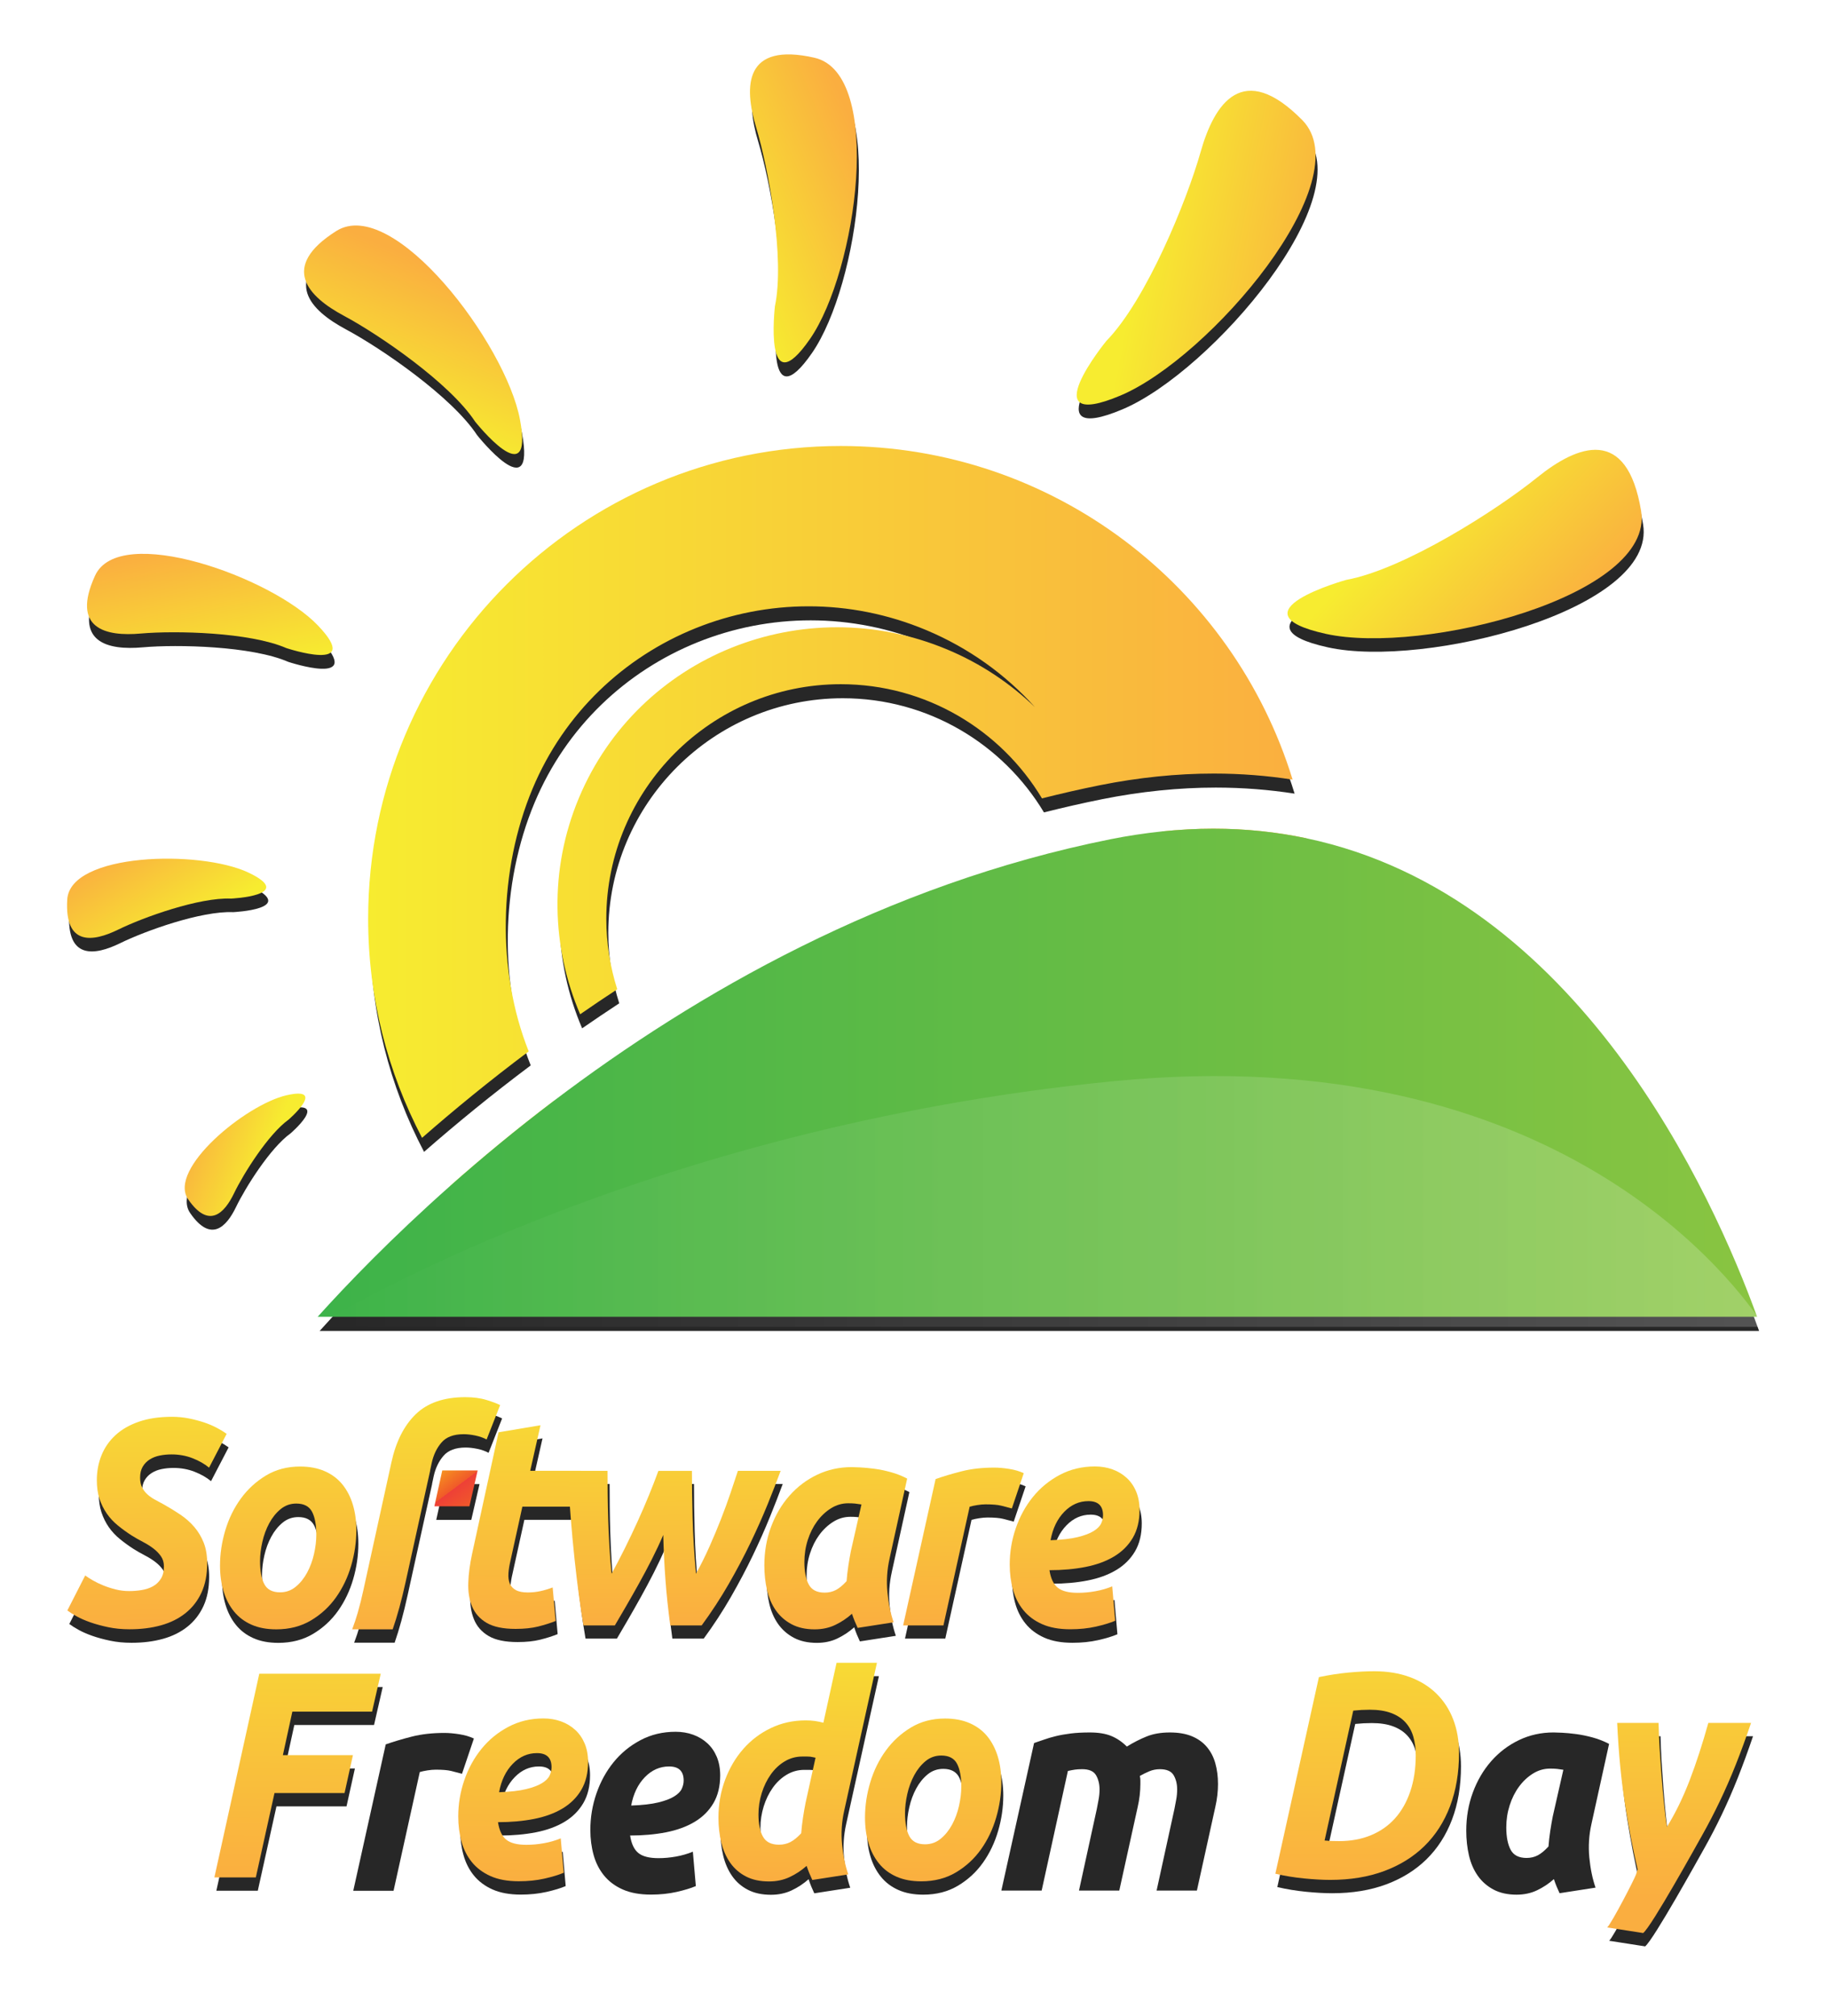 <?xml version="1.0" encoding="UTF-8"?>
<svg version="1.1" viewBox="0 0 511.54 563.63" xmlns="http://www.w3.org/2000/svg" xmlns:xlink="http://www.w3.org/1999/xlink">
<defs>
<filter id="ab" color-interpolation-filters="sRGB">
<feGaussianBlur stdDeviation="3.67"/>
</filter>
<linearGradient id="a" x1="1150.5" x2="1270.5" y1="1305.1" y2="1305.1" gradientUnits="userSpaceOnUse">
<stop stop-color="#f7ec30" offset="0"/>
<stop stop-color="#faae40" offset="1"/>
</linearGradient>
<linearGradient id="b" x1="1150.5" x2="1270.5" y1="1264.9" y2="1264.9" gradientUnits="userSpaceOnUse">
<stop stop-color="#f7ec30" offset="0"/>
<stop stop-color="#faae40" offset="1"/>
</linearGradient>
<filter id="ac" x="-.041" y="-.129" width="1.082" height="1.259" color-interpolation-filters="sRGB">
<feGaussianBlur stdDeviation="8.078"/>
</filter>
<linearGradient id="y" x1="-1664" x2="-1644.5" y1="-3441.8" y2="-3444.8" gradientTransform="matrix(.238 -.971 -.971 -.238 -1794.3 -1897.8)" gradientUnits="userSpaceOnUse">
<stop stop-color="#f7ec30" offset="0"/>
<stop stop-color="#faae40" offset="1"/>
</linearGradient>
<linearGradient id="x" x1="-925.98" x2="-905.17" y1="-8201.6" y2="-8204.8" gradientTransform="matrix(.856 -.517 -.517 -.856 -2252.5 -6984.3)" gradientUnits="userSpaceOnUse">
<stop stop-color="#f7ec30" offset="0"/>
<stop stop-color="#faae40" offset="1"/>
</linearGradient>
<linearGradient id="w" x1="-66.996" x2="-42.563" y1="-10286" y2="-10290" gradientTransform="matrix(1 .024 .024 -1 1562.1 -9766.4)" gradientUnits="userSpaceOnUse">
<stop stop-color="#f7ec30" offset="0"/>
<stop stop-color="#faae40" offset="1"/>
</linearGradient>
<linearGradient id="v" x1="1313.9" x2="1338.9" y1="-10461" y2="-10464" gradientTransform="matrix(.802 .597 .597 -.802 6477 -8626.8)" gradientUnits="userSpaceOnUse">
<stop stop-color="#f7ec30" offset="0"/>
<stop stop-color="#faae40" offset="1"/>
</linearGradient>
<linearGradient id="u" x1="-1594.7" x2="-1577.8" y1="273.75" y2="271.15" gradientTransform="matrix(-.333 -.943 -.943 .333 859.11 -1024.2)" gradientUnits="userSpaceOnUse">
<stop stop-color="#f7ec30" offset="0"/>
<stop stop-color="#faae40" offset="1"/>
</linearGradient>
<linearGradient id="t" x1="-1839.8" x2="-1826.2" y1="2328.1" y2="2326" gradientTransform="matrix(-.649 -.76 -.76 .649 1703.6 -2306.6)" gradientUnits="userSpaceOnUse">
<stop stop-color="#f7ec30" offset="0"/>
<stop stop-color="#faae40" offset="1"/>
</linearGradient>
<linearGradient id="s" x1="-776.6" x2="-765.99" y1="3306.4" y2="3304.7" gradientTransform="matrix(-.98 -.198 -.198 .98 1031.2 -2761.7)" gradientUnits="userSpaceOnUse">
<stop stop-color="#f7ec30" offset="0"/>
<stop stop-color="#faae40" offset="1"/>
</linearGradient>
<linearGradient id="r" x1="1150.5" x2="1270.5" y1="634.62" y2="634.62" gradientUnits="userSpaceOnUse">
<stop stop-color="#f7ec30" offset="0"/>
<stop stop-color="#faae40" offset="1"/>
</linearGradient>
<linearGradient id="q" x1="1150.5" x2="1270.5" y1="585.56" y2="585.56" gradientUnits="userSpaceOnUse">
<stop stop-color="#f7ec30" offset="0"/>
<stop stop-color="#faae40" offset="1"/>
</linearGradient>
<linearGradient id="p" x1="1150.5" x2="1270.5" y1="594.37" y2="594.37" gradientUnits="userSpaceOnUse">
<stop stop-color="#f7ec30" offset="0"/>
<stop stop-color="#faae40" offset="1"/>
</linearGradient>
<linearGradient id="o" x1="458.28" x2="654.18" y1="621.24" y2="621.24" gradientTransform="matrix(-1,0,0,1,1789.4,0)" gradientUnits="userSpaceOnUse">
<stop stop-color="#8bc541" offset="0"/>
<stop stop-color="#39b24a" offset="1"/>
</linearGradient>
<linearGradient id="n" x1="462.67" x2="647.42" y1="637.59" y2="637.59" gradientTransform="matrix(-1,0,0,1,1791,0)" gradientUnits="userSpaceOnUse">
<stop stop-color="#fff" offset="0"/>
<stop stop-color="#fff" stop-opacity="0" offset="1"/>
</linearGradient>
<linearGradient id="m" x1="1320.7" x2="1321.7" y1="1429.1" y2="1517.2" gradientTransform="translate(-443.56,210.6)" gradientUnits="userSpaceOnUse" xlink:href="#a"/>
<linearGradient id="l" x1="1354.3" x2="1354.3" y1="1429.7" y2="1516.8" gradientTransform="translate(-443.56,210.6)" gradientUnits="userSpaceOnUse" xlink:href="#a"/>
<linearGradient id="k" x1="1432.8" x2="1432.3" y1="1431.1" y2="1517.3" gradientTransform="translate(-443.56,210.6)" gradientUnits="userSpaceOnUse" xlink:href="#a"/>
<linearGradient id="j" x1="1463.4" x2="1464.4" y1="1432.4" y2="1516.4" gradientTransform="translate(-443.56,210.6)" gradientUnits="userSpaceOnUse" xlink:href="#a"/>
<linearGradient id="i" x1="1516.8" x2="1517.9" y1="1432.8" y2="1517.8" gradientTransform="translate(-443.56,210.6)" gradientUnits="userSpaceOnUse" xlink:href="#a"/>
<linearGradient id="h" x1="1547.9" x2="1549.3" y1="1432.9" y2="1516.9" gradientTransform="translate(-443.56,210.6)" gradientUnits="userSpaceOnUse" xlink:href="#a"/>
<linearGradient id="g" x1="1579.1" x2="1579.1" y1="1432.2" y2="1517.9" gradientTransform="translate(-443.56,210.6)" gradientUnits="userSpaceOnUse" xlink:href="#a"/>
<linearGradient id="f" x1="1417.5" x2="1419.9" y1="1166" y2="1254" gradientUnits="userSpaceOnUse" xlink:href="#a"/>
<linearGradient id="e" x1="1492.4" x2="1491.2" y1="1218.6" y2="1324.7" gradientUnits="userSpaceOnUse" xlink:href="#b"/>
<linearGradient id="c" x1="1523.7" x2="1521.7" y1="1237.4" y2="1322.7" gradientUnits="userSpaceOnUse" xlink:href="#b"/>
<linearGradient id="d" x1="1427.3" x2="1435.1" y1="537.76" y2="548.26" gradientUnits="userSpaceOnUse">
<stop stop-color="#f69220" offset="0"/>
<stop stop-color="#f05a29" offset=".472"/>
<stop stop-color="#ee4037" offset=".478"/>
<stop stop-color="#f05a29" offset="1"/>
</linearGradient>
<linearGradient id="aa" x1="1150.5" x2="1270.5" y1="1305.1" y2="1305.1" gradientUnits="userSpaceOnUse" xlink:href="#a"/>
<linearGradient id="z" x1="1150.5" x2="1270.5" y1="1264.9" y2="1264.9" gradientUnits="userSpaceOnUse" xlink:href="#b"/>
</defs>
<g transform="translate(-1.369 -4.851)">
<g transform="translate(-602.44,-1535.3)">
<g transform="translate(135.63,-589.17)" opacity=".844">
<g transform="matrix(2.201,0,0,2.201,-845.96,-582.81)" filter="url(#ab)">
<g transform="translate(-506.41,78.51)">
<path d="m1164.1 1209s7.496 9.434 5.707-0.229c-1.791-9.666-16.127-28.551-23.35-23.98-7.227 4.57-3.574 8.334 0.963 10.764 4.541 2.428 13.486 8.582 16.68 13.445z"/>
<path d="m1202.2 1194.4s-1.49 12.77 4.471 4.141c5.955-8.629 9.438-33.689 0.545-35.707-8.895-2.018-8.99 3.574-7.408 8.832 1.583 5.258 3.665 16.658 2.392 22.734z"/>
<path d="m1244.3 1198.8s-9.543 11.699 1.805 6.922c11.348-4.781 30.627-27.389 23.094-35.006-7.531-7.615-11.16-2.137-12.91 4.068-1.756 6.207-6.895 18.803-11.989 24.016z"/>
<path d="m1274.8 1229.1s-14.912 4.139-2.586 6.859c12.326 2.715 41.84-4.787 40.049-15.621-1.789-10.833-8.07-8.397-13.213-4.241-5.143 4.153-16.9 11.655-24.25 13.003z"/>
<path d="m1140.1 1237.8s9.912 3.295 4.027-2.869c-5.883-6.168-25.25-13.072-28.322-6.324-3.074 6.744 1.359 7.74 5.809 7.348 4.443-0.391 13.859-0.167 18.486 1.845z"/>
<path d="m1133.1 1269.6s8.361-0.393 2.186-3.311c-6.18-2.914-22.656-2.502-23.012 3.43s3.252 5.398 6.463 3.826c3.21-1.576 10.318-4.119 14.363-3.945z"/>
<path d="m1140.4 1297.7s4.957-4.283-0.254-3.096c-5.207 1.189-15.152 9.398-12.506 13.225 2.639 3.824 4.607 1.756 5.824-0.764 1.219-2.521 4.361-7.519 6.936-9.365z"/>
</g>
<path d="m670.84 1335.3c7.564-18.068 28.518-26.512 46.803-18.855 4.268 1.783 8.002 4.299 11.141 7.32-3.705-4.115-8.361-7.502-13.818-9.789-19.541-8.18-41.934 0.844-50.018 20.154-5.746 13.727-2.711 28.951 6.541 39.549 0.914-1.621 1.855-3.221 2.83-4.795-6.54-9.613-8.265-22.152-3.479-33.584z" fill="none"/>
<g transform="translate(-506.41,78.51)">
<path d="m1177.2 1256.8c7.564-18.068 28.518-26.512 46.803-18.855 4.268 1.783 8.002 4.299 11.141 7.32-3.705-4.115-8.361-7.502-13.818-9.789-19.541-8.18-41.934 0.844-50.018 20.154-4.324 10.33-4.571 23.145-0.488 33.371 2.1-1.572 4.279-3.146 6.535-4.711-3.636-8.496-3.983-18.346-0.155-27.49z" fill="none"/>
<path d="m1210.5 1242.4c-16.432 0-29.799 13.367-29.799 29.799 0 3.123 0.492 6.129 1.39 8.959 15.12-9.9 33.333-19.043 53.989-24.256h-0.021c-5.215-8.678-14.719-14.5-25.559-14.5z" fill="none"/>
<path d="m1269.7 1262c0.391 2.279 0.67 4.596 0.797 6.953-6.412 0.486-9.91-0.643-9.91-0.643-2.826-3.178-6.027-5.486-9.271-7.166-2.14 0.225-4.306 0.551-6.483 0.988-28.584 5.723-52.715 19.594-70.668 33.189 0.666 0.986 1.367 1.945 2.143 2.834-3.617 6.422-5.184 10.254-7.91 16.875-2.753-2.711-5.245-5.686-7.438-8.881-7.471 6.619-13.18 12.559-16.867 16.652h182.91c-5.583-15.414-22.7-53.537-57.301-60.801z" fill="none"/>
<path d="m1176.3 1298.1c-0.775-0.889-1.477-1.848-2.143-2.834-4.87 3.686-9.279 7.35-13.205 10.828 2.192 3.195 4.685 6.17 7.438 8.881 2.727-6.621 4.293-10.453 7.91-16.875z" fill="url(#aa)"/>
<path d="m1171.4 1255.7c8.084-19.311 30.477-28.334 50.018-20.154 5.457 2.287 10.113 5.674 13.818 9.789-3.139-3.021-6.873-5.537-11.141-7.32-18.285-7.656-39.238 0.787-46.803 18.855-3.828 9.145-3.48 18.994 0.154 27.49 1.537-1.064 3.108-2.125 4.716-3.178-0.897-2.83-1.39-5.836-1.39-8.959 0-16.432 13.367-29.799 29.799-29.799 10.84 0 20.344 5.822 25.559 14.5h0.021c2.418-0.609 4.866-1.172 7.351-1.67 4.903-0.982 9.768-1.48 14.457-1.48 3.478 0 6.815 0.273 10.022 0.77-7.547-24.543-30.395-42.384-57.41-42.384-33.172 0-60.062 26.89-60.062 60.062 0 10.051 2.485 19.512 6.85 27.832 4.051-3.543 8.577-7.258 13.553-10.984-4.083-10.228-3.836-23.042 0.488-33.372z"/>
<path d="m1260.6 1268.3s3.498 1.129 9.91 0.643c-0.127-2.357-0.406-4.674-0.797-6.953-3.725-0.781-7.648-1.211-11.784-1.211-2.16 0-4.366 0.121-6.6 0.355 3.243 1.679 6.444 3.988 9.271 7.166z" fill="url(#z)"/>
<path d="m1269.7 1262c-3.725-0.781-7.648-1.211-11.784-1.211-2.16 0-4.366 0.121-6.6 0.355-2.14 0.225-4.306 0.551-6.483 0.988-28.584 5.723-52.715 19.594-70.668 33.189-4.87 3.686-9.279 7.35-13.205 10.828-7.471 6.619-13.18 12.559-16.867 16.652h182.91c-5.583-15.414-22.7-53.537-57.301-60.801z"/>
</g>
</g>
<g transform="translate(-328.5,1257.3)" filter="url(#ac)">
<path d="m833.39 1320.7c1.158 0 2.318-0.096 3.48-0.289 1.158-0.191 2.191-0.533 3.1-1.027 0.908-0.492 1.652-1.191 2.232-2.096 0.578-0.902 0.871-2.066 0.871-3.492 0-1.096-0.279-2.041-0.834-2.836-0.557-0.793-1.262-1.52-2.117-2.176-0.859-0.658-1.816-1.26-2.875-1.809-1.061-0.547-2.119-1.15-3.178-1.809-1.363-0.875-2.648-1.809-3.857-2.793-1.211-0.986-2.244-2.096-3.104-3.328-0.857-1.234-1.537-2.603-2.041-4.11-0.506-1.506-0.756-3.246-0.756-5.217 0-2.52 0.441-4.861 1.322-7.027 0.883-2.164 2.195-4.039 3.934-5.629 1.74-1.588 3.922-2.836 6.545-3.738 2.621-0.904 5.699-1.355 9.229-1.355 1.613 0 3.178 0.15 4.691 0.451s2.922 0.672 4.234 1.109c1.311 0.439 2.51 0.945 3.594 1.52 1.084 0.576 2.006 1.139 2.76 1.686l-4.916 9.449c-1.26-1.039-2.797-1.918-4.613-2.629s-3.783-1.068-5.9-1.068c-1.162 0-2.27 0.111-3.33 0.328-1.059 0.221-1.992 0.59-2.799 1.109-0.807 0.521-1.449 1.191-1.928 2.014-0.48 0.822-0.719 1.838-0.719 3.041 0 1.098 0.188 2.014 0.566 2.754 0.379 0.738 0.871 1.383 1.475 1.93 0.605 0.549 1.312 1.043 2.119 1.48s1.664 0.904 2.572 1.396c1.562 0.877 3.076 1.808 4.539 2.794 1.461 0.986 2.746 2.123 3.859 3.41 1.107 1.289 1.99 2.752 2.646 4.396 0.654 1.645 0.982 3.588 0.982 5.834 0 3.123-0.529 5.836-1.588 8.137s-2.547 4.219-4.463 5.752c-1.918 1.535-4.199 2.672-6.848 3.41-2.646 0.74-5.584 1.109-8.812 1.109-2.117 0-4.098-0.191-5.939-0.574-1.84-0.385-3.504-0.836-4.99-1.355-1.49-0.521-2.775-1.082-3.859-1.686-1.086-0.602-1.955-1.15-2.609-1.643l4.992-9.781c0.605 0.439 1.336 0.904 2.193 1.398 0.857 0.492 1.828 0.959 2.912 1.396 1.084 0.439 2.232 0.809 3.443 1.109 1.211 0.304 2.473 0.455 3.785 0.455z"/>
<path d="m874.51 1331.4c-2.674 0-4.994-0.438-6.959-1.314-1.967-0.875-3.594-2.109-4.881-3.699-1.285-1.586-2.258-3.463-2.91-5.629-0.656-2.162-0.986-4.561-0.986-7.189 0-3.287 0.494-6.574 1.477-9.861s2.434-6.245 4.35-8.876c1.916-2.629 4.262-4.777 7.035-6.451 2.773-1.67 5.951-2.506 9.533-2.506 2.619 0 4.928 0.439 6.92 1.314 1.992 0.877 3.631 2.109 4.918 3.699 1.285 1.59 2.256 3.465 2.912 5.629 0.654 2.165 0.982 4.56 0.982 7.19 0 3.287-0.479 6.574-1.438 9.861-0.957 3.287-2.371 6.246-4.236 8.875-1.865 2.631-4.197 4.781-6.996 6.451s-6.04 2.506-9.721 2.506zm5.597-35.171c-1.664 0-3.127 0.52-4.387 1.56-1.264 1.043-2.322 2.357-3.178 3.945-0.857 1.59-1.502 3.328-1.928 5.219-0.432 1.891-0.645 3.686-0.645 5.383 0 2.793 0.402 4.945 1.211 6.451 0.807 1.506 2.27 2.26 4.389 2.26 1.662 0 3.125-0.521 4.385-1.562 1.262-1.039 2.32-2.354 3.18-3.943 0.855-1.59 1.5-3.33 1.928-5.219 0.428-1.891 0.643-3.684 0.643-5.383 0-2.795-0.402-4.943-1.209-6.451-0.809-1.508-2.272-2.26-4.389-2.26z"/>
<path d="m936.68 1276.2 11.727-1.971-2.875 12.736h14.18l-2.27 10.025h-14.104l-3.328 15.122c-0.303 1.26-0.492 2.438-0.568 3.533s0.049 2.041 0.379 2.836c0.328 0.793 0.895 1.41 1.703 1.848 0.805 0.439 1.914 0.658 3.328 0.658 1.209 0 2.383-0.123 3.516-0.371 1.137-0.246 2.281-0.588 3.443-1.027l0.832 9.369c-1.514 0.604-3.152 1.123-4.916 1.561-1.768 0.439-3.859 0.658-6.279 0.658-3.48 0-6.18-0.562-8.096-1.684-1.916-1.123-3.277-2.658-4.084-4.604-0.807-1.943-1.16-4.176-1.059-6.697 0.1-2.52 0.453-5.178 1.059-7.971l7.412-34.021z"/>
<path d="m982.76 1304.9c-0.961 2.248-2.031 4.533-3.215 6.861-1.186 2.33-2.398 4.604-3.633 6.822-1.236 2.219-2.434 4.328-3.592 6.326-1.162 2.002-2.193 3.768-3.102 5.301h-8.777c-0.402-2.301-0.818-5.039-1.246-8.217-0.43-3.178-0.846-6.643-1.25-10.396-0.404-3.752-0.77-7.725-1.096-11.916-0.33-4.19-0.566-8.423-0.719-12.696h11.045c0 1.973 0.012 4.109 0.037 6.41s0.076 4.685 0.15 7.149c0.076 2.467 0.189 4.984 0.342 7.561 0.15 2.576 0.352 5.123 0.604 7.643 1.262-2.301 2.51-4.697 3.746-7.191 1.234-2.492 2.42-4.984 3.555-7.479 1.135-2.492 2.193-4.942 3.178-7.354 0.982-2.41 1.852-4.656 2.611-6.738h9.379c0 3.945 0.062 8.355 0.189 13.231 0.125 4.877 0.441 10.053 0.945 15.531 1.363-2.465 2.621-5 3.783-7.602 1.16-2.602 2.23-5.164 3.215-7.684 0.982-2.52 1.865-4.931 2.646-7.231 0.783-2.301 1.475-4.383 2.08-6.246h11.955c-1.01 2.74-2.207 5.822-3.594 9.246-1.387 3.423-2.988 7.024-4.803 10.806-1.816 3.779-3.861 7.643-6.129 11.588-2.27 3.943-4.793 7.807-7.566 11.586h-8.773c-0.607-4.49-1.061-8.793-1.361-12.902-0.304-4.108-0.505-8.245-0.604-12.409z"/>
<path d="m1046.1 1311.6c-0.707 3.123-0.908 6.26-0.605 9.41s0.881 5.957 1.74 8.422l-10.061 1.562c-0.303-0.658-0.582-1.287-0.832-1.891-0.254-0.602-0.506-1.287-0.758-2.055-1.412 1.262-2.977 2.301-4.689 3.123-1.715 0.822-3.631 1.232-5.75 1.232-2.521 0-4.678-0.48-6.467-1.438-1.791-0.957-3.254-2.246-4.389-3.861-1.135-1.617-1.955-3.508-2.459-5.672s-0.756-4.479-0.756-6.943c0-3.781 0.617-7.342 1.854-10.684s2.951-6.259 5.145-8.751 4.777-4.451 7.754-5.877c2.975-1.424 6.203-2.137 9.682-2.137 0.453 0 1.25 0.029 2.383 0.082 1.135 0.057 2.434 0.18 3.896 0.371s3.002 0.506 4.613 0.943c1.615 0.439 3.152 1.043 4.617 1.811l-4.918 22.353zm-7.867-15.12c-0.656-0.109-1.25-0.191-1.777-0.246-0.531-0.055-1.172-0.082-1.93-0.082-1.715 0-3.316 0.465-4.803 1.396-1.49 0.932-2.789 2.15-3.896 3.658-1.109 1.508-1.98 3.244-2.611 5.217s-0.945 4.027-0.945 6.164c0 2.629 0.404 4.713 1.211 6.246s2.293 2.301 4.463 2.301c1.16 0 2.205-0.246 3.141-0.74 0.932-0.492 1.93-1.314 2.986-2.465 0.102-1.369 0.266-2.809 0.492-4.314 0.229-1.506 0.467-2.889 0.721-4.15l2.948-12.985z"/>
<path d="m1080.2 1297.5c-1.012-0.272-2.006-0.534-2.988-0.78-0.984-0.246-2.436-0.369-4.352-0.369-0.707 0-1.486 0.068-2.344 0.205s-1.562 0.287-2.119 0.451l-7.336 33.2h-11.271l9.078-40.925c2.166-0.766 4.6-1.492 7.299-2.178 2.695-0.684 5.734-1.027 9.115-1.027 1.26 0 2.658 0.125 4.199 0.371 1.537 0.246 2.887 0.645 4.045 1.191l-3.326 9.861z"/>
<path d="m1079.7 1313.3c0-3.506 0.566-6.904 1.701-10.191s2.734-6.204 4.803-8.751 4.578-4.602 7.527-6.164c2.951-1.561 6.215-2.342 9.799-2.342 1.762 0 3.402 0.275 4.916 0.822 1.512 0.549 2.836 1.342 3.971 2.383s2.016 2.316 2.646 3.822 0.947 3.219 0.947 5.136c0 3.068-0.633 5.67-1.893 7.807-1.26 2.135-3.014 3.875-5.256 5.217-2.244 1.344-4.906 2.316-7.982 2.918-3.076 0.604-6.428 0.904-10.061 0.904 0.354 2.301 1.123 3.932 2.307 4.891 1.186 0.959 3.064 1.438 5.637 1.438 1.613 0 3.254-0.15 4.916-0.453 1.666-0.299 3.227-0.752 4.689-1.355l0.834 9.615c-1.414 0.604-3.215 1.15-5.41 1.645-2.191 0.492-4.574 0.738-7.148 0.738-3.127 0-5.762-0.48-7.904-1.438-2.145-0.957-3.885-2.26-5.219-3.902-1.338-1.645-2.309-3.562-2.914-5.754s-0.906-4.521-0.906-6.986zm22.011-17.751c-2.57 0-4.828 1-6.77 2.999-1.943 2-3.215 4.643-3.82 7.932 3.127-0.109 5.648-0.398 7.564-0.863s3.406-1.027 4.463-1.686c1.059-0.658 1.766-1.369 2.119-2.137 0.352-0.766 0.529-1.533 0.529-2.301 1e-3 -2.629-1.36-3.944-4.085-3.944z"/>
<g transform="translate(-506.41,78.51)">
<polygon points="1421.5 1219.3 1421.7 1218.5 1421.7 1218.5"/>
<polygon points="1425.1 1218.5 1434.9 1218.5 1437.2 1208.5 1427.3 1208.5"/>
<path d="m1439.7 1188.7c-1.691-0.52-3.67-0.781-5.939-0.781-5.951 0-10.566 1.59-13.844 4.766-3.279 3.18-5.549 7.672-6.809 13.479l-7.865 35.829c-0.406 1.92-0.922 3.986-1.553 6.205-0.447 1.572-0.979 3.113-1.551 4.643h11.324c1.285-3.688 2.506-8.141 3.656-13.395l4.387-19.93 0.055-0.244 0.172-0.782 2.215-10.025h-0.023l0.453-2.137c0.504-2.301 1.426-4.217 2.762-5.752 1.334-1.533 3.393-2.301 6.164-2.301 1.01 0 2.105 0.123 3.291 0.369s2.232 0.617 3.141 1.109l3.781-9.615c-0.858-0.438-2.13-0.917-3.819-1.438z"/>
<path d="m1363.6 1322.2 12.557-56.949h33.967l-2.42 10.602h-22.3l-2.648 12.162h19.594l-2.344 10.602h-19.594l-5.221 23.584h-11.724z"/>
<path d="m1432.3 1289.5c-1.01-0.273-2.004-0.533-2.988-0.779-0.984-0.248-2.434-0.371-4.35-0.371-0.707 0-1.488 0.07-2.346 0.205-0.857 0.139-1.562 0.289-2.119 0.453l-7.336 33.199h-11.271l9.078-40.924c2.168-0.766 4.6-1.492 7.299-2.178 2.697-0.686 5.736-1.027 9.115-1.027 1.26 0 2.66 0.123 4.199 0.369 1.537 0.246 2.887 0.645 4.047 1.191l-3.328 9.862z"/>
<path d="m1431.8 1305.2c0-3.506 0.566-6.904 1.701-10.191s2.734-6.203 4.805-8.752c2.066-2.547 4.576-4.602 7.525-6.162 2.951-1.562 6.215-2.342 9.799-2.342 1.764 0 3.402 0.273 4.916 0.82 1.514 0.549 2.838 1.344 3.975 2.385 1.133 1.041 2.014 2.314 2.646 3.82 0.629 1.508 0.945 3.219 0.945 5.137 0 3.068-0.631 5.67-1.893 7.807-1.26 2.137-3.014 3.877-5.258 5.219s-4.904 2.314-7.98 2.918c-3.078 0.602-6.432 0.902-10.062 0.902 0.354 2.301 1.123 3.932 2.309 4.891 1.184 0.959 3.062 1.438 5.635 1.438 1.615 0 3.254-0.15 4.916-0.451 1.666-0.301 3.229-0.752 4.691-1.357l0.832 9.615c-1.412 0.604-3.215 1.15-5.408 1.645-2.193 0.492-4.576 0.738-7.148 0.738-3.127 0-5.762-0.48-7.906-1.438s-3.883-2.26-5.219-3.902c-1.338-1.645-2.307-3.561-2.912-5.752-0.608-2.193-0.909-4.523-0.909-6.988zm22.012-17.75c-2.57 0-4.83 1-6.768 2.998-1.943 2.002-3.215 4.645-3.822 7.932 3.127-0.109 5.648-0.398 7.566-0.863 1.914-0.465 3.404-1.027 4.461-1.686 1.061-0.656 1.766-1.369 2.119-2.137 0.352-0.766 0.529-1.533 0.529-2.301 1e-3 -2.629-1.358-3.943-4.085-3.943z"/>
<path d="m1468.2 1305.2c0-3.506 0.566-6.904 1.701-10.191s2.734-6.203 4.803-8.752c2.068-2.547 4.58-4.602 7.527-6.162 2.951-1.562 6.217-2.342 9.799-2.342 1.764 0 3.402 0.273 4.916 0.82 1.514 0.549 2.836 1.344 3.973 2.385 1.133 1.041 2.014 2.314 2.646 3.82 0.629 1.508 0.945 3.219 0.945 5.137 0 3.068-0.631 5.67-1.893 7.807-1.26 2.137-3.012 3.877-5.256 5.219s-4.904 2.314-7.98 2.918c-3.078 0.602-6.43 0.902-10.062 0.902 0.354 2.301 1.123 3.932 2.309 4.891 1.184 0.959 3.062 1.438 5.635 1.438 1.613 0 3.254-0.15 4.918-0.451s3.227-0.752 4.689-1.357l0.832 9.615c-1.412 0.604-3.215 1.15-5.408 1.645-2.193 0.492-4.576 0.738-7.148 0.738-3.127 0-5.762-0.48-7.904-1.438-2.146-0.957-3.885-2.26-5.221-3.902-1.338-1.645-2.309-3.561-2.914-5.752s-0.907-4.523-0.907-6.988zm22.013-17.75c-2.572 0-4.83 1-6.771 2.998-1.941 2.002-3.215 4.645-3.82 7.932 3.127-0.109 5.648-0.398 7.566-0.863 1.914-0.465 3.404-1.027 4.461-1.686 1.061-0.656 1.766-1.369 2.119-2.137 0.352-0.766 0.531-1.533 0.531-2.301 0-2.629-1.363-3.943-4.086-3.943z"/>
<path d="m1561.3 1323.3c-2.676 0-4.994-0.438-6.961-1.314-1.967-0.875-3.594-2.107-4.879-3.697-1.287-1.588-2.26-3.465-2.912-5.629-0.656-2.164-0.984-4.562-0.984-7.191 0-3.287 0.492-6.574 1.475-9.861 0.984-3.287 2.434-6.246 4.352-8.875 1.914-2.629 4.26-4.779 7.035-6.451 2.771-1.67 5.949-2.506 9.531-2.506 2.621 0 4.928 0.438 6.922 1.314 1.99 0.877 3.629 2.109 4.918 3.697 1.285 1.59 2.254 3.467 2.91 5.629 0.654 2.166 0.984 4.561 0.984 7.191 0 3.287-0.48 6.574-1.438 9.861-0.959 3.287-2.371 6.246-4.236 8.875-1.865 2.631-4.199 4.781-6.998 6.451s-6.039 2.506-9.719 2.506zm5.598-35.172c-1.666 0-3.129 0.521-4.389 1.562-1.262 1.041-2.32 2.355-3.178 3.943-0.857 1.59-1.5 3.328-1.928 5.219-0.43 1.891-0.645 3.686-0.645 5.383 0 2.795 0.404 4.945 1.211 6.451 0.807 1.508 2.27 2.26 4.389 2.26 1.664 0 3.125-0.521 4.387-1.562 1.26-1.039 2.318-2.354 3.178-3.943 0.855-1.588 1.5-3.328 1.928-5.219s0.643-3.684 0.643-5.383c0-2.795-0.402-4.943-1.209-6.451-0.807-1.506-2.272-2.26-4.387-2.26z"/>
<path d="m1592.3 1280.9c0.857-0.273 1.777-0.588 2.762-0.945 0.984-0.355 2.092-0.684 3.328-0.984 1.234-0.301 2.621-0.547 4.16-0.74 1.539-0.191 3.314-0.287 5.334-0.287 2.42 0 4.426 0.328 6.014 0.986 1.588 0.656 3.037 1.643 4.35 2.957 1.865-1.15 3.719-2.096 5.561-2.834 1.84-0.74 3.996-1.109 6.467-1.109 2.371 0 4.4 0.342 6.09 1.027s3.09 1.67 4.199 2.957c1.109 1.289 1.916 2.822 2.42 4.604 0.504 1.779 0.758 3.738 0.758 5.875 0 0.986-0.064 2.027-0.189 3.123-0.127 1.096-0.316 2.191-0.568 3.287l-5.145 23.338h-11.271l4.994-22.846c0.15-0.766 0.314-1.629 0.49-2.588 0.178-0.957 0.266-1.902 0.266-2.836 0-1.531-0.328-2.861-0.982-3.984-0.656-1.123-1.943-1.686-3.859-1.686-1.059 0-2.068 0.205-3.025 0.617-0.959 0.41-1.816 0.836-2.572 1.273 0.102 0.439 0.152 0.85 0.152 1.232v1.068c0 0.986-0.064 2.027-0.189 3.123-0.127 1.096-0.316 2.191-0.568 3.287l-5.143 23.338h-11.271l4.992-22.846c0.152-0.766 0.314-1.629 0.49-2.588 0.178-0.957 0.268-1.902 0.268-2.836 0-1.531-0.33-2.861-0.984-3.984-0.656-1.123-1.943-1.686-3.859-1.686-0.807 0-1.486 0.041-2.043 0.123-0.555 0.082-1.209 0.207-1.967 0.371l-7.336 33.445h-11.271l9.147-41.252z"/>
<path d="m1711.7 1287.4c0 5.535-0.832 10.492-2.496 14.875s-4.047 8.096-7.148 11.135c-3.102 3.041-6.873 5.383-11.309 7.027-4.439 1.643-9.457 2.465-15.055 2.465-2.119 0-4.564-0.137-7.338-0.41-2.775-0.275-5.447-0.713-8.02-1.316l12.18-54.977c2.875-0.602 5.635-1.027 8.283-1.273s5.031-0.369 7.15-0.369c3.73 0 7.072 0.547 10.021 1.643 2.951 1.096 5.447 2.658 7.49 4.684 2.041 2.027 3.594 4.438 4.652 7.232 1.06 2.792 1.59 5.889 1.59 9.284zm-37.596 24.49c0.553 0.055 1.121 0.096 1.699 0.123 0.58 0.029 1.375 0.041 2.385 0.041 3.277 0 6.24-0.547 8.887-1.645 2.65-1.094 4.893-2.67 6.734-4.725 1.842-2.053 3.266-4.574 4.273-7.561s1.514-6.34 1.514-10.066c0-1.918-0.229-3.658-0.682-5.219s-1.197-2.902-2.23-4.027c-1.033-1.121-2.371-1.984-4.01-2.588s-3.619-0.904-5.939-0.904c-1.512 0-3.051 0.084-4.613 0.248l-8.018 36.323z"/>
<path d="m1748.2 1303.5c-0.707 3.123-0.906 6.26-0.605 9.41 0.305 3.15 0.883 5.957 1.742 8.424l-10.062 1.561c-0.303-0.658-0.58-1.287-0.832-1.891-0.254-0.602-0.506-1.287-0.758-2.053-1.41 1.26-2.977 2.301-4.689 3.121-1.715 0.822-3.631 1.232-5.75 1.232-2.521 0-4.676-0.48-6.467-1.438s-3.252-2.246-4.389-3.861c-1.133-1.617-1.955-3.506-2.459-5.672-0.502-2.162-0.754-4.479-0.754-6.943 0-3.781 0.617-7.342 1.852-10.684 1.236-3.342 2.951-6.258 5.145-8.752 2.195-2.492 4.777-4.449 7.754-5.875 2.977-1.424 6.205-2.137 9.684-2.137 0.453 0 1.248 0.029 2.383 0.082 1.135 0.055 2.432 0.178 3.895 0.369 1.463 0.193 3.002 0.508 4.615 0.945 1.613 0.439 3.15 1.041 4.615 1.809l-4.92 22.353zm-7.867-15.121c-0.656-0.109-1.248-0.191-1.777-0.246s-1.172-0.082-1.93-0.082c-1.715 0-3.316 0.467-4.803 1.396-1.488 0.932-2.789 2.15-3.896 3.658-1.109 1.508-1.98 3.246-2.609 5.217-0.633 1.973-0.947 4.027-0.947 6.164 0 2.631 0.404 4.713 1.211 6.246s2.295 2.301 4.465 2.301c1.158 0 2.203-0.246 3.139-0.738 0.932-0.494 1.93-1.316 2.988-2.467 0.102-1.367 0.264-2.807 0.49-4.314 0.229-1.506 0.467-2.889 0.721-4.15l2.948-12.985z"/>
<path d="m1782.3 1279h-0.871c-1.615 5.807-3.342 11.121-5.182 15.941-1.842 4.822-3.971 9.205-6.393 13.148-0.303-1.971-0.58-4.189-0.832-6.656-0.254-2.465-0.48-4.998-0.68-7.602-0.061-0.752-0.1-1.494-0.154-2.244-0.133-1.844-0.268-3.689-0.377-5.521-0.15-2.574-0.254-4.93-0.301-7.066h-11.576c0.404 8.547 1.146 16.217 2.232 23.01 1.055 6.607 2.217 12.58 3.488 17.943-0.15 0.486-0.299 0.975-0.461 1.457-0.434 1.299-6.732 13.471-8.043 14.785l3.613 0.561 6.447 1.002c2.42-1.973 14.889-24.49 16.553-27.449 1.664-2.957 3.277-6.066 4.842-9.326 1.562-3.26 3.064-6.697 4.502-10.314 1.436-3.615 2.859-7.506 4.273-11.668h-11.08z"/>
<path d="m1548.9 1262.2h-11.289l-3.684 16.756c-0.807-0.219-1.602-0.383-2.383-0.494-0.783-0.109-1.627-0.164-2.533-0.164-3.531 0-6.785 0.713-9.76 2.137-2.977 1.426-5.547 3.369-7.717 5.834-2.168 2.467-3.869 5.355-5.105 8.67-1.236 3.316-1.854 6.836-1.854 10.561 0 2.465 0.266 4.781 0.795 6.943 0.529 2.166 1.361 4.057 2.496 5.672s2.598 2.889 4.387 3.82c1.791 0.932 3.947 1.396 6.469 1.396 2.119 0 4.047-0.41 5.787-1.232 1.74-0.82 3.314-1.861 4.729-3.121 0.252 0.766 0.504 1.451 0.756 2.053 0.252 0.604 0.529 1.232 0.834 1.891l10.059-1.561c-0.857-2.467-1.438-5.273-1.738-8.424-0.303-3.15-0.102-6.287 0.605-9.41l9.146-41.327zm-19.965 39.19c-0.254 1.262-0.492 2.645-0.719 4.15-0.227 1.508-0.393 2.947-0.492 4.314-1.059 1.15-2.068 1.973-3.025 2.467-0.959 0.492-2.018 0.738-3.178 0.738-2.17 0-3.668-0.752-4.5-2.26-0.834-1.506-1.25-3.574-1.25-6.205 0-2.025 0.305-4.012 0.908-5.957 0.605-1.945 1.449-3.684 2.535-5.219 1.084-1.533 2.383-2.754 3.896-3.658 1.512-0.902 3.15-1.355 4.916-1.355h1.363c0.352 0 0.641 0.014 0.869 0.041 0.227 0.029 0.453 0.07 0.68 0.125 0.229 0.055 0.492 0.109 0.795 0.164l-2.798 12.655z"/>
</g>
</g>
</g>
<g transform="translate(135.07,-592.87)">
<g transform="matrix(2.201,0,0,2.201,-935.87,-1456.7)">
<g transform="translate(-465.56,1146)">
<path d="m1164.1 538.51s7.496 9.435 5.707-0.229c-1.791-9.665-16.127-28.551-23.35-23.98-7.227 4.57-3.574 8.335 0.963 10.764 4.541 2.428 13.486 8.582 16.68 13.445z" fill="url(#y)"/>
<path d="m1202.2 523.85s-1.49 12.77 4.471 4.14c5.955-8.629 9.438-33.689 0.545-35.706-8.895-2.019-8.99 3.573-7.408 8.831 1.583 5.257 3.665 16.658 2.392 22.735z" fill="url(#x)"/>
<path d="m1244.3 528.28s-9.543 11.699 1.805 6.922c11.348-4.782 30.627-27.39 23.094-35.007-7.531-7.614-11.16-2.137-12.91 4.068-1.756 6.207-6.895 18.804-11.989 24.017z" fill="url(#w)"/>
<path d="m1274.8 558.62s-14.912 4.14-2.586 6.859c12.326 2.715 41.84-4.787 40.049-15.621-1.789-10.833-8.07-8.397-13.213-4.241-5.143 4.154-16.9 11.656-24.25 13.003z" fill="url(#v)"/>
<path d="m1140.1 567.28s9.912 3.295 4.027-2.868c-5.883-6.168-25.25-13.072-28.322-6.325-3.074 6.745 1.359 7.741 5.809 7.349 4.443-0.392 13.859-0.167 18.486 1.844z" fill="url(#u)"/>
<path d="m1133.1 599.11s8.361-0.392 2.186-3.31c-6.18-2.914-22.656-2.503-23.012 3.43-0.355 5.931 3.252 5.398 6.463 3.826 3.21-1.576 10.318-4.12 14.363-3.946z" fill="url(#t)"/>
<path d="m1140.4 627.19s4.957-4.282-0.254-3.095c-5.207 1.188-15.152 9.398-12.506 13.225 2.639 3.823 4.607 1.756 5.824-0.764 1.219-2.522 4.361-7.519 6.936-9.366z" fill="url(#s)"/>
</g>
<path d="m711.68 1732.3c7.564-18.068 28.518-26.512 46.803-18.855 4.268 1.783 8.002 4.299 11.141 7.319-3.705-4.114-8.361-7.501-13.818-9.788-19.541-8.181-41.934 0.844-50.018 20.154-5.746 13.727-2.711 28.95 6.541 39.548 0.914-1.621 1.855-3.221 2.83-4.795-6.54-9.613-8.265-22.153-3.479-33.583z" fill="none"/>
<g transform="translate(-465.56,1146)">
<path d="m1177.2 586.32c7.564-18.068 28.518-26.512 46.803-18.855 4.268 1.783 8.002 4.299 11.141 7.319-3.705-4.114-8.361-7.501-13.818-9.788-19.541-8.181-41.934 0.844-50.018 20.154-4.324 10.329-4.571 23.144-0.488 33.371 2.1-1.572 4.279-3.146 6.535-4.711-3.636-8.497-3.983-18.347-0.155-27.49z" fill="none"/>
<path d="m1210.5 571.88c-16.432 0-29.799 13.367-29.799 29.799 0 3.122 0.492 6.129 1.39 8.958 15.12-9.9 33.333-19.042 53.989-24.255-0.01-1e-3 -0.015-1e-3 -0.021-2e-3 -5.215-8.678-14.719-14.5-25.559-14.5z" fill="none"/>
<path d="m1269.7 591.44c0.391 2.278 0.67 4.595 0.797 6.952-6.412 0.486-9.91-0.642-9.91-0.642-2.826-3.178-6.027-5.487-9.271-7.167-2.14 0.225-4.306 0.552-6.483 0.988-28.584 5.723-52.715 19.595-70.668 33.189 0.666 0.987 1.367 1.946 2.143 2.835-3.617 6.421-5.184 10.253-7.91 16.874-2.753-2.711-5.245-5.686-7.438-8.881-7.471 6.619-13.18 12.559-16.867 16.652h182.91c-5.583-15.413-22.7-53.537-57.301-60.8z" fill="none"/>
<path d="m1176.3 627.6c-0.775-0.889-1.477-1.848-2.143-2.835-4.87 3.687-9.279 7.35-13.205 10.828 2.192 3.195 4.685 6.17 7.438 8.881 2.727-6.621 4.293-10.453 7.91-16.874z" fill="url(#r)"/>
<path d="m1171.4 585.15c8.084-19.311 30.477-28.335 50.018-20.154 5.457 2.287 10.113 5.674 13.818 9.788-3.139-3.021-6.873-5.536-11.141-7.319-18.285-7.656-39.238 0.787-46.803 18.855-3.828 9.144-3.48 18.993 0.154 27.49 1.537-1.065 3.108-2.126 4.716-3.179-0.897-2.829-1.39-5.836-1.39-8.958 0-16.432 13.367-29.799 29.799-29.799 10.84 0 20.344 5.821 25.559 14.5 0.01 1e-3 0.015 1e-3 0.021 2e-3 2.418-0.61 4.866-1.173 7.351-1.671 4.903-0.982 9.768-1.479 14.457-1.479 3.478 0 6.815 0.272 10.022 0.77-7.547-24.544-30.395-42.385-57.41-42.385-33.172 0-60.062 26.891-60.062 60.062 0 10.05 2.485 19.511 6.85 27.832 4.051-3.544 8.577-7.258 13.553-10.984-4.083-10.228-3.836-23.042 0.488-33.371z" fill="url(#q)"/>
<path d="m1260.6 597.75s3.498 1.128 9.91 0.642c-0.127-2.357-0.406-4.674-0.797-6.952-3.725-0.782-7.648-1.211-11.784-1.211-2.16 0-4.366 0.121-6.6 0.354 3.243 1.68 6.444 3.99 9.271 7.167z" fill="url(#p)"/>
<path d="m1269.7 591.44c-3.725-0.782-7.648-1.211-11.784-1.211-2.16 0-4.366 0.121-6.6 0.354-2.14 0.225-4.306 0.552-6.483 0.988-28.584 5.723-52.715 19.595-70.668 33.189-4.87 3.687-9.279 7.35-13.205 10.828-7.471 6.619-13.18 12.559-16.867 16.652h182.91c-5.583-15.413-22.7-53.537-57.301-60.8z" fill="url(#o)"/>
</g>
<g transform="translate(-465.56,1146)" opacity=".21">
<path d="m1245.2 622.31c56.701-5.558 79.467 26.119 82.741 31.213h-184.25c1.74-1.082 41.272-25.307 101.51-31.213z" fill="url(#n)"/>
</g>
<path d="m711.9 1732.4c7.564-18.068 28.518-26.512 46.803-18.855 4.268 1.783 8.002 4.299 11.141 7.32-3.705-4.115-8.361-7.502-13.818-9.789-19.541-8.18-41.934 0.844-50.018 20.154-5.746 13.727-2.711 28.951 6.541 39.549 0.914-1.621 1.855-3.221 2.83-4.795-6.54-9.613-8.265-22.152-3.479-33.584z" fill="none"/>
</g>
<g transform="translate(-369.56,860.22)">
<path d="m874.46 1717.7c1.158 0 2.318-0.096 3.48-0.289 1.158-0.191 2.191-0.533 3.1-1.027 0.908-0.492 1.652-1.191 2.232-2.096 0.578-0.902 0.871-2.066 0.871-3.492 0-1.096-0.279-2.041-0.834-2.836-0.557-0.793-1.262-1.52-2.117-2.176-0.859-0.658-1.816-1.26-2.875-1.809-1.061-0.547-2.119-1.15-3.178-1.809-1.363-0.875-2.648-1.809-3.857-2.793-1.211-0.986-2.244-2.096-3.104-3.328-0.857-1.234-1.537-2.603-2.041-4.11-0.506-1.506-0.756-3.246-0.756-5.217 0-2.52 0.441-4.861 1.322-7.027 0.883-2.164 2.195-4.039 3.934-5.629 1.74-1.588 3.922-2.836 6.545-3.738 2.621-0.904 5.699-1.355 9.229-1.355 1.613 0 3.178 0.15 4.691 0.451s2.922 0.672 4.234 1.109c1.311 0.439 2.51 0.945 3.594 1.52 1.084 0.576 2.006 1.139 2.76 1.686l-4.916 9.449c-1.26-1.039-2.797-1.918-4.613-2.629s-3.783-1.068-5.9-1.068c-1.162 0-2.27 0.111-3.33 0.328-1.059 0.221-1.992 0.59-2.799 1.109-0.807 0.521-1.449 1.191-1.928 2.014-0.48 0.822-0.719 1.838-0.719 3.041 0 1.098 0.188 2.014 0.566 2.754 0.379 0.738 0.871 1.383 1.475 1.93 0.605 0.549 1.312 1.043 2.119 1.48s1.664 0.904 2.572 1.396c1.562 0.877 3.076 1.808 4.539 2.794 1.461 0.986 2.746 2.123 3.859 3.41 1.107 1.289 1.99 2.752 2.646 4.396 0.654 1.645 0.982 3.588 0.982 5.834 0 3.123-0.529 5.836-1.588 8.137s-2.547 4.219-4.463 5.752c-1.918 1.535-4.199 2.672-6.848 3.41-2.646 0.74-5.584 1.109-8.812 1.109-2.117 0-4.098-0.191-5.939-0.574-1.84-0.385-3.504-0.836-4.99-1.355-1.49-0.521-2.775-1.082-3.859-1.686-1.086-0.602-1.955-1.15-2.609-1.643l4.992-9.781c0.605 0.439 1.336 0.904 2.193 1.398 0.857 0.492 1.828 0.959 2.912 1.396 1.084 0.439 2.232 0.809 3.443 1.109 1.211 0.304 2.473 0.455 3.785 0.455z" fill="url(#m)"/>
<path d="m915.57 1728.4c-2.674 0-4.994-0.438-6.959-1.314-1.967-0.875-3.594-2.109-4.881-3.699-1.285-1.586-2.258-3.463-2.91-5.629-0.656-2.162-0.986-4.561-0.986-7.189 0-3.287 0.494-6.574 1.477-9.861s2.434-6.245 4.35-8.876c1.916-2.629 4.262-4.777 7.035-6.451 2.773-1.67 5.951-2.506 9.533-2.506 2.619 0 4.928 0.439 6.92 1.314 1.992 0.877 3.631 2.109 4.918 3.699 1.285 1.59 2.256 3.465 2.912 5.629 0.654 2.165 0.982 4.56 0.982 7.19 0 3.287-0.479 6.574-1.438 9.861-0.957 3.287-2.371 6.246-4.236 8.875-1.865 2.631-4.197 4.781-6.996 6.451s-6.04 2.506-9.721 2.506zm5.597-35.171c-1.664 0-3.127 0.52-4.387 1.56-1.264 1.043-2.322 2.357-3.178 3.945-0.857 1.59-1.502 3.328-1.928 5.219-0.432 1.891-0.645 3.686-0.645 5.383 0 2.793 0.402 4.945 1.211 6.451 0.807 1.506 2.27 2.26 4.389 2.26 1.662 0 3.125-0.521 4.385-1.562 1.262-1.039 2.32-2.354 3.18-3.943 0.855-1.59 1.5-3.33 1.928-5.219 0.428-1.891 0.643-3.684 0.643-5.383 0-2.795-0.402-4.943-1.209-6.451-0.809-1.508-2.272-2.26-4.389-2.26z" fill="url(#l)"/>
<path d="m977.74 1673.3 11.727-1.971-2.875 12.736h14.18l-2.27 10.025h-14.104l-3.328 15.122c-0.303 1.26-0.492 2.438-0.568 3.533s0.049 2.041 0.379 2.836c0.328 0.793 0.895 1.41 1.703 1.848 0.805 0.439 1.914 0.658 3.328 0.658 1.209 0 2.383-0.123 3.516-0.371 1.137-0.246 2.281-0.588 3.443-1.027l0.832 9.369c-1.514 0.604-3.152 1.123-4.916 1.561-1.768 0.439-3.859 0.658-6.279 0.658-3.48 0-6.18-0.562-8.096-1.684-1.916-1.123-3.277-2.658-4.084-4.604-0.807-1.943-1.16-4.176-1.059-6.697 0.1-2.52 0.453-5.178 1.059-7.971l7.412-34.021z" fill="url(#k)"/>
<path d="m1023.8 1702c-0.961 2.248-2.031 4.533-3.215 6.861-1.186 2.33-2.398 4.604-3.633 6.822-1.236 2.219-2.434 4.328-3.592 6.326-1.162 2.002-2.193 3.768-3.102 5.301h-8.777c-0.402-2.301-0.818-5.039-1.246-8.217-0.43-3.178-0.846-6.643-1.25-10.396-0.404-3.752-0.77-7.725-1.096-11.916-0.33-4.19-0.566-8.423-0.719-12.696h11.045c0 1.973 0.012 4.109 0.037 6.41s0.076 4.685 0.15 7.149c0.076 2.467 0.189 4.984 0.342 7.561 0.15 2.576 0.352 5.123 0.604 7.643 1.262-2.301 2.51-4.697 3.746-7.191 1.234-2.492 2.42-4.984 3.555-7.479 1.135-2.492 2.193-4.942 3.178-7.354 0.982-2.41 1.852-4.656 2.611-6.738h9.379c0 3.945 0.062 8.355 0.189 13.231 0.125 4.877 0.441 10.053 0.945 15.531 1.363-2.465 2.621-5 3.783-7.602 1.16-2.602 2.23-5.164 3.215-7.684 0.982-2.52 1.865-4.931 2.646-7.231 0.783-2.301 1.475-4.383 2.08-6.246h11.955c-1.01 2.74-2.207 5.822-3.594 9.246-1.387 3.423-2.988 7.024-4.803 10.806-1.816 3.779-3.861 7.643-6.129 11.588-2.27 3.943-4.793 7.807-7.566 11.586h-8.773c-0.607-4.49-1.061-8.793-1.361-12.902-0.304-4.108-0.505-8.245-0.604-12.409z" fill="url(#j)"/>
<path d="m1087.1 1708.6c-0.707 3.123-0.908 6.26-0.605 9.41s0.881 5.957 1.74 8.422l-10.061 1.562c-0.303-0.658-0.582-1.287-0.832-1.891-0.254-0.602-0.506-1.287-0.758-2.055-1.412 1.262-2.977 2.301-4.689 3.123-1.715 0.822-3.631 1.232-5.75 1.232-2.521 0-4.678-0.48-6.467-1.438-1.791-0.957-3.254-2.246-4.389-3.861-1.135-1.617-1.955-3.508-2.459-5.672s-0.756-4.479-0.756-6.943c0-3.781 0.617-7.342 1.854-10.684s2.951-6.259 5.145-8.751 4.777-4.451 7.754-5.877c2.975-1.424 6.203-2.137 9.682-2.137 0.453 0 1.25 0.029 2.383 0.082 1.135 0.057 2.434 0.18 3.896 0.371s3.002 0.506 4.613 0.943c1.615 0.439 3.152 1.043 4.617 1.811l-4.918 22.353zm-7.867-15.12c-0.656-0.109-1.25-0.191-1.777-0.246-0.531-0.055-1.172-0.082-1.93-0.082-1.715 0-3.316 0.465-4.803 1.396-1.49 0.932-2.789 2.15-3.896 3.658-1.109 1.508-1.98 3.244-2.611 5.217s-0.945 4.027-0.945 6.164c0 2.629 0.404 4.713 1.211 6.246s2.293 2.301 4.463 2.301c1.16 0 2.205-0.246 3.141-0.74 0.932-0.492 1.93-1.314 2.986-2.465 0.102-1.369 0.266-2.809 0.492-4.314 0.229-1.506 0.467-2.889 0.721-4.15l2.948-12.985z" fill="url(#i)"/>
<path d="m1121.3 1694.6c-1.012-0.272-2.006-0.534-2.988-0.78-0.984-0.246-2.436-0.369-4.352-0.369-0.707 0-1.486 0.068-2.344 0.205s-1.562 0.287-2.119 0.451l-7.336 33.2h-11.271l9.078-40.925c2.166-0.766 4.6-1.492 7.299-2.178 2.695-0.684 5.734-1.027 9.115-1.027 1.26 0 2.658 0.125 4.199 0.371 1.537 0.246 2.887 0.645 4.045 1.191l-3.326 9.861z" fill="url(#h)"/>
<path d="m1120.7 1710.3c0-3.506 0.566-6.904 1.701-10.191s2.734-6.204 4.803-8.751 4.578-4.602 7.527-6.164c2.951-1.561 6.215-2.342 9.799-2.342 1.762 0 3.402 0.275 4.916 0.822 1.512 0.549 2.836 1.342 3.971 2.383s2.016 2.316 2.646 3.822 0.947 3.219 0.947 5.136c0 3.068-0.633 5.67-1.893 7.807-1.26 2.135-3.014 3.875-5.256 5.217-2.244 1.344-4.906 2.316-7.982 2.918-3.076 0.604-6.428 0.904-10.061 0.904 0.354 2.301 1.123 3.932 2.307 4.891 1.186 0.959 3.064 1.438 5.637 1.438 1.613 0 3.254-0.15 4.916-0.453 1.666-0.299 3.227-0.752 4.689-1.355l0.834 9.615c-1.414 0.604-3.215 1.15-5.41 1.645-2.191 0.492-4.574 0.738-7.148 0.738-3.127 0-5.762-0.48-7.904-1.438-2.145-0.957-3.885-2.26-5.219-3.902-1.338-1.645-2.309-3.562-2.914-5.754s-0.906-4.521-0.906-6.986zm22.011-17.751c-2.57 0-4.828 1-6.77 2.999-1.943 2-3.215 4.643-3.82 7.932 3.127-0.109 5.648-0.398 7.564-0.863s3.406-1.027 4.463-1.686c1.059-0.658 1.766-1.369 2.119-2.137 0.352-0.766 0.529-1.533 0.529-2.301 1e-3 -2.629-1.36-3.944-4.085-3.944z" fill="url(#g)"/>
<g transform="translate(-465.34,475.56)" fill="url(#f)">
<polygon points="1421.7 1218.5 1421.7 1218.5 1421.5 1219.3"/>
<polygon points="1427.3 1208.5 1425.1 1218.5 1434.9 1218.5 1437.2 1208.5"/>
<path d="m1439.7 1188.7c-1.691-0.52-3.67-0.781-5.939-0.781-5.951 0-10.566 1.59-13.844 4.766-3.279 3.18-5.549 7.672-6.809 13.479l-7.865 35.829c-0.406 1.92-0.922 3.986-1.553 6.205-0.447 1.572-0.979 3.113-1.551 4.643h11.324c1.285-3.688 2.506-8.141 3.656-13.395l4.387-19.93 0.055-0.244 0.172-0.782 2.215-10.025h-0.023l0.453-2.137c0.504-2.301 1.426-4.217 2.762-5.752 1.334-1.533 3.393-2.301 6.164-2.301 1.01 0 2.105 0.123 3.291 0.369s2.232 0.617 3.141 1.109l3.781-9.615c-0.858-0.438-2.13-0.917-3.819-1.438z"/>
</g>
<g transform="translate(-465.34,475.56)" fill="url(#e)">
<path d="m1363.6 1322.2 12.557-56.949h33.967l-2.42 10.602h-22.3l-2.648 12.162h19.594l-2.344 10.602h-19.594l-5.221 23.584h-11.724z"/>
<path d="m1432.3 1289.5c-1.01-0.273-2.004-0.533-2.988-0.779-0.984-0.248-2.434-0.371-4.35-0.371-0.707 0-1.488 0.07-2.346 0.205-0.857 0.139-1.562 0.289-2.119 0.453l-7.336 33.199h-11.271l9.078-40.924c2.168-0.766 4.6-1.492 7.299-2.178 2.697-0.686 5.736-1.027 9.115-1.027 1.26 0 2.66 0.123 4.199 0.369 1.537 0.246 2.887 0.645 4.047 1.191l-3.328 9.862z"/>
<path d="m1431.8 1305.2c0-3.506 0.566-6.904 1.701-10.191s2.734-6.203 4.805-8.752c2.066-2.547 4.576-4.602 7.525-6.162 2.951-1.562 6.215-2.342 9.799-2.342 1.764 0 3.402 0.273 4.916 0.82 1.514 0.549 2.838 1.344 3.975 2.385 1.133 1.041 2.014 2.314 2.646 3.82 0.629 1.508 0.945 3.219 0.945 5.137 0 3.068-0.631 5.67-1.893 7.807-1.26 2.137-3.014 3.877-5.258 5.219s-4.904 2.314-7.98 2.918c-3.078 0.602-6.432 0.902-10.062 0.902 0.354 2.301 1.123 3.932 2.309 4.891 1.184 0.959 3.062 1.438 5.635 1.438 1.615 0 3.254-0.15 4.916-0.451 1.666-0.301 3.229-0.752 4.691-1.357l0.832 9.615c-1.412 0.604-3.215 1.15-5.408 1.645-2.193 0.492-4.576 0.738-7.148 0.738-3.127 0-5.762-0.48-7.906-1.438s-3.883-2.26-5.219-3.902c-1.338-1.645-2.307-3.561-2.912-5.752-0.608-2.193-0.909-4.523-0.909-6.988zm22.012-17.75c-2.57 0-4.83 1-6.768 2.998-1.943 2.002-3.215 4.645-3.822 7.932 3.127-0.109 5.648-0.398 7.566-0.863 1.914-0.465 3.404-1.027 4.461-1.686 1.061-0.656 1.766-1.369 2.119-2.137 0.352-0.766 0.529-1.533 0.529-2.301 1e-3 -2.629-1.358-3.943-4.085-3.943z"/>
<path d="m1468.2 1305.2c0-3.506 0.566-6.904 1.701-10.191s2.734-6.203 4.803-8.752c2.068-2.547 4.58-4.602 7.527-6.162 2.951-1.562 6.217-2.342 9.799-2.342 1.764 0 3.402 0.273 4.916 0.82 1.514 0.549 2.836 1.344 3.973 2.385 1.133 1.041 2.014 2.314 2.646 3.82 0.629 1.508 0.945 3.219 0.945 5.137 0 3.068-0.631 5.67-1.893 7.807-1.26 2.137-3.012 3.877-5.256 5.219s-4.904 2.314-7.98 2.918c-3.078 0.602-6.43 0.902-10.062 0.902 0.354 2.301 1.123 3.932 2.309 4.891 1.184 0.959 3.062 1.438 5.635 1.438 1.613 0 3.254-0.15 4.918-0.451s3.227-0.752 4.689-1.357l0.832 9.615c-1.412 0.604-3.215 1.15-5.408 1.645-2.193 0.492-4.576 0.738-7.148 0.738-3.127 0-5.762-0.48-7.904-1.438-2.146-0.957-3.885-2.26-5.221-3.902-1.338-1.645-2.309-3.561-2.914-5.752s-0.907-4.523-0.907-6.988zm22.013-17.75c-2.572 0-4.83 1-6.771 2.998-1.941 2.002-3.215 4.645-3.82 7.932 3.127-0.109 5.648-0.398 7.566-0.863 1.914-0.465 3.404-1.027 4.461-1.686 1.061-0.656 1.766-1.369 2.119-2.137 0.352-0.766 0.531-1.533 0.531-2.301 0-2.629-1.363-3.943-4.086-3.943z"/>
<path d="m1561.3 1323.3c-2.676 0-4.994-0.438-6.961-1.314-1.967-0.875-3.594-2.107-4.879-3.697-1.287-1.588-2.26-3.465-2.912-5.629-0.656-2.164-0.984-4.562-0.984-7.191 0-3.287 0.492-6.574 1.475-9.861 0.984-3.287 2.434-6.246 4.352-8.875 1.914-2.629 4.26-4.779 7.035-6.451 2.771-1.67 5.949-2.506 9.531-2.506 2.621 0 4.928 0.438 6.922 1.314 1.99 0.877 3.629 2.109 4.918 3.697 1.285 1.59 2.254 3.467 2.91 5.629 0.654 2.166 0.984 4.561 0.984 7.191 0 3.287-0.48 6.574-1.438 9.861-0.959 3.287-2.371 6.246-4.236 8.875-1.865 2.631-4.199 4.781-6.998 6.451s-6.039 2.506-9.719 2.506zm5.598-35.172c-1.666 0-3.129 0.521-4.389 1.562-1.262 1.041-2.32 2.355-3.178 3.943-0.857 1.59-1.5 3.328-1.928 5.219-0.43 1.891-0.645 3.686-0.645 5.383 0 2.795 0.404 4.945 1.211 6.451 0.807 1.508 2.27 2.26 4.389 2.26 1.664 0 3.125-0.521 4.387-1.562 1.26-1.039 2.318-2.354 3.178-3.943 0.855-1.588 1.5-3.328 1.928-5.219s0.643-3.684 0.643-5.383c0-2.795-0.402-4.943-1.209-6.451-0.807-1.506-2.272-2.26-4.387-2.26z"/>
<path d="m1592.3 1280.9c0.857-0.273 1.777-0.588 2.762-0.945 0.984-0.355 2.092-0.684 3.328-0.984 1.234-0.301 2.621-0.547 4.16-0.74 1.539-0.191 3.314-0.287 5.334-0.287 2.42 0 4.426 0.328 6.014 0.986 1.588 0.656 3.037 1.643 4.35 2.957 1.865-1.15 3.719-2.096 5.561-2.834 1.84-0.74 3.996-1.109 6.467-1.109 2.371 0 4.4 0.342 6.09 1.027s3.09 1.67 4.199 2.957c1.109 1.289 1.916 2.822 2.42 4.604 0.504 1.779 0.758 3.738 0.758 5.875 0 0.986-0.064 2.027-0.189 3.123-0.127 1.096-0.316 2.191-0.568 3.287l-5.145 23.338h-11.271l4.994-22.846c0.15-0.766 0.314-1.629 0.49-2.588 0.178-0.957 0.266-1.902 0.266-2.836 0-1.531-0.328-2.861-0.982-3.984-0.656-1.123-1.943-1.686-3.859-1.686-1.059 0-2.068 0.205-3.025 0.617-0.959 0.41-1.816 0.836-2.572 1.273 0.102 0.439 0.152 0.85 0.152 1.232v1.068c0 0.986-0.064 2.027-0.189 3.123-0.127 1.096-0.316 2.191-0.568 3.287l-5.143 23.338h-11.271l4.992-22.846c0.152-0.766 0.314-1.629 0.49-2.588 0.178-0.957 0.268-1.902 0.268-2.836 0-1.531-0.33-2.861-0.984-3.984-0.656-1.123-1.943-1.686-3.859-1.686-0.807 0-1.486 0.041-2.043 0.123-0.555 0.082-1.209 0.207-1.967 0.371l-7.336 33.445h-11.271l9.147-41.252z"/>
<path d="m1711.7 1287.4c0 5.535-0.832 10.492-2.496 14.875s-4.047 8.096-7.148 11.135c-3.102 3.041-6.873 5.383-11.309 7.027-4.439 1.643-9.457 2.465-15.055 2.465-2.119 0-4.564-0.137-7.338-0.41-2.775-0.275-5.447-0.713-8.02-1.316l12.18-54.977c2.875-0.602 5.635-1.027 8.283-1.273s5.031-0.369 7.15-0.369c3.73 0 7.072 0.547 10.021 1.643 2.951 1.096 5.447 2.658 7.49 4.684 2.041 2.027 3.594 4.438 4.652 7.232 1.06 2.792 1.59 5.889 1.59 9.284zm-37.596 24.49c0.553 0.055 1.121 0.096 1.699 0.123 0.58 0.029 1.375 0.041 2.385 0.041 3.277 0 6.24-0.547 8.887-1.645 2.65-1.094 4.893-2.67 6.734-4.725 1.842-2.053 3.266-4.574 4.273-7.561s1.514-6.34 1.514-10.066c0-1.918-0.229-3.658-0.682-5.219s-1.197-2.902-2.23-4.027c-1.033-1.121-2.371-1.984-4.01-2.588s-3.619-0.904-5.939-0.904c-1.512 0-3.051 0.084-4.613 0.248l-8.018 36.323z"/>
<path d="m1748.2 1303.5c-0.707 3.123-0.906 6.26-0.605 9.41 0.305 3.15 0.883 5.957 1.742 8.424l-10.062 1.561c-0.303-0.658-0.58-1.287-0.832-1.891-0.254-0.602-0.506-1.287-0.758-2.053-1.41 1.26-2.977 2.301-4.689 3.121-1.715 0.822-3.631 1.232-5.75 1.232-2.521 0-4.676-0.48-6.467-1.438s-3.252-2.246-4.389-3.861c-1.133-1.617-1.955-3.506-2.459-5.672-0.502-2.162-0.754-4.479-0.754-6.943 0-3.781 0.617-7.342 1.852-10.684 1.236-3.342 2.951-6.258 5.145-8.752 2.195-2.492 4.777-4.449 7.754-5.875 2.977-1.424 6.205-2.137 9.684-2.137 0.453 0 1.248 0.029 2.383 0.082 1.135 0.055 2.432 0.178 3.895 0.369 1.463 0.193 3.002 0.508 4.615 0.945 1.613 0.439 3.15 1.041 4.615 1.809l-4.92 22.353zm-7.867-15.121c-0.656-0.109-1.248-0.191-1.777-0.246s-1.172-0.082-1.93-0.082c-1.715 0-3.316 0.467-4.803 1.396-1.488 0.932-2.789 2.15-3.896 3.658-1.109 1.508-1.98 3.246-2.609 5.217-0.633 1.973-0.947 4.027-0.947 6.164 0 2.631 0.404 4.713 1.211 6.246s2.295 2.301 4.465 2.301c1.158 0 2.203-0.246 3.139-0.738 0.932-0.494 1.93-1.316 2.988-2.467 0.102-1.367 0.264-2.807 0.49-4.314 0.229-1.506 0.467-2.889 0.721-4.15l2.948-12.985z"/>
<path d="m1782.3 1279h-0.871c-1.615 5.807-3.342 11.121-5.182 15.941-1.842 4.822-3.971 9.205-6.393 13.148-0.303-1.971-0.58-4.189-0.832-6.656-0.254-2.465-0.48-4.998-0.68-7.602-0.061-0.752-0.1-1.494-0.154-2.244-0.133-1.844-0.268-3.689-0.377-5.521-0.15-2.574-0.254-4.93-0.301-7.066h-11.576c0.404 8.547 1.146 16.217 2.232 23.01 1.055 6.607 2.217 12.58 3.488 17.943-0.15 0.486-0.299 0.975-0.461 1.457-0.434 1.299-6.732 13.471-8.043 14.785l3.613 0.561 6.447 1.002c2.42-1.973 14.889-24.49 16.553-27.449 1.664-2.957 3.277-6.066 4.842-9.326 1.562-3.26 3.064-6.697 4.502-10.314 1.436-3.615 2.859-7.506 4.273-11.668h-11.08z"/>
</g>
<g transform="translate(-465.34,475.56)" fill="url(#c)">
<path d="m1548.9 1262.2h-11.289l-3.684 16.756c-0.807-0.219-1.602-0.383-2.383-0.494-0.783-0.109-1.627-0.164-2.533-0.164-3.531 0-6.785 0.713-9.76 2.137-2.977 1.426-5.547 3.369-7.717 5.834-2.168 2.467-3.869 5.355-5.105 8.67-1.236 3.316-1.854 6.836-1.854 10.561 0 2.465 0.266 4.781 0.795 6.943 0.529 2.166 1.361 4.057 2.496 5.672s2.598 2.889 4.387 3.82c1.791 0.932 3.947 1.396 6.469 1.396 2.119 0 4.047-0.41 5.787-1.232 1.74-0.82 3.314-1.861 4.729-3.121 0.252 0.766 0.504 1.451 0.756 2.053 0.252 0.604 0.529 1.232 0.834 1.891l10.059-1.561c-0.857-2.467-1.438-5.273-1.738-8.424-0.303-3.15-0.102-6.287 0.605-9.41l9.146-41.327zm-19.965 39.19c-0.254 1.262-0.492 2.645-0.719 4.15-0.227 1.508-0.393 2.947-0.492 4.314-1.059 1.15-2.068 1.973-3.025 2.467-0.959 0.492-2.018 0.738-3.178 0.738-2.17 0-3.668-0.752-4.5-2.26-0.834-1.506-1.25-3.574-1.25-6.205 0-2.025 0.305-4.012 0.908-5.957 0.605-1.945 1.449-3.684 2.535-5.219 1.084-1.533 2.383-2.754 3.896-3.658 1.512-0.902 3.15-1.355 4.916-1.355h1.363c0.352 0 0.641 0.014 0.869 0.041 0.227 0.029 0.453 0.07 0.68 0.125 0.229 0.055 0.492 0.109 0.795 0.164l-2.798 12.655z" fill="url(#c)"/>
</g>
<polygon transform="translate(-465.31,1146)" points="1425.1 547.99 1434.9 547.99 1437.2 537.97 1427.3 537.97" fill="url(#d)"/>
</g>
</g>
</g>
</g>
</svg>
